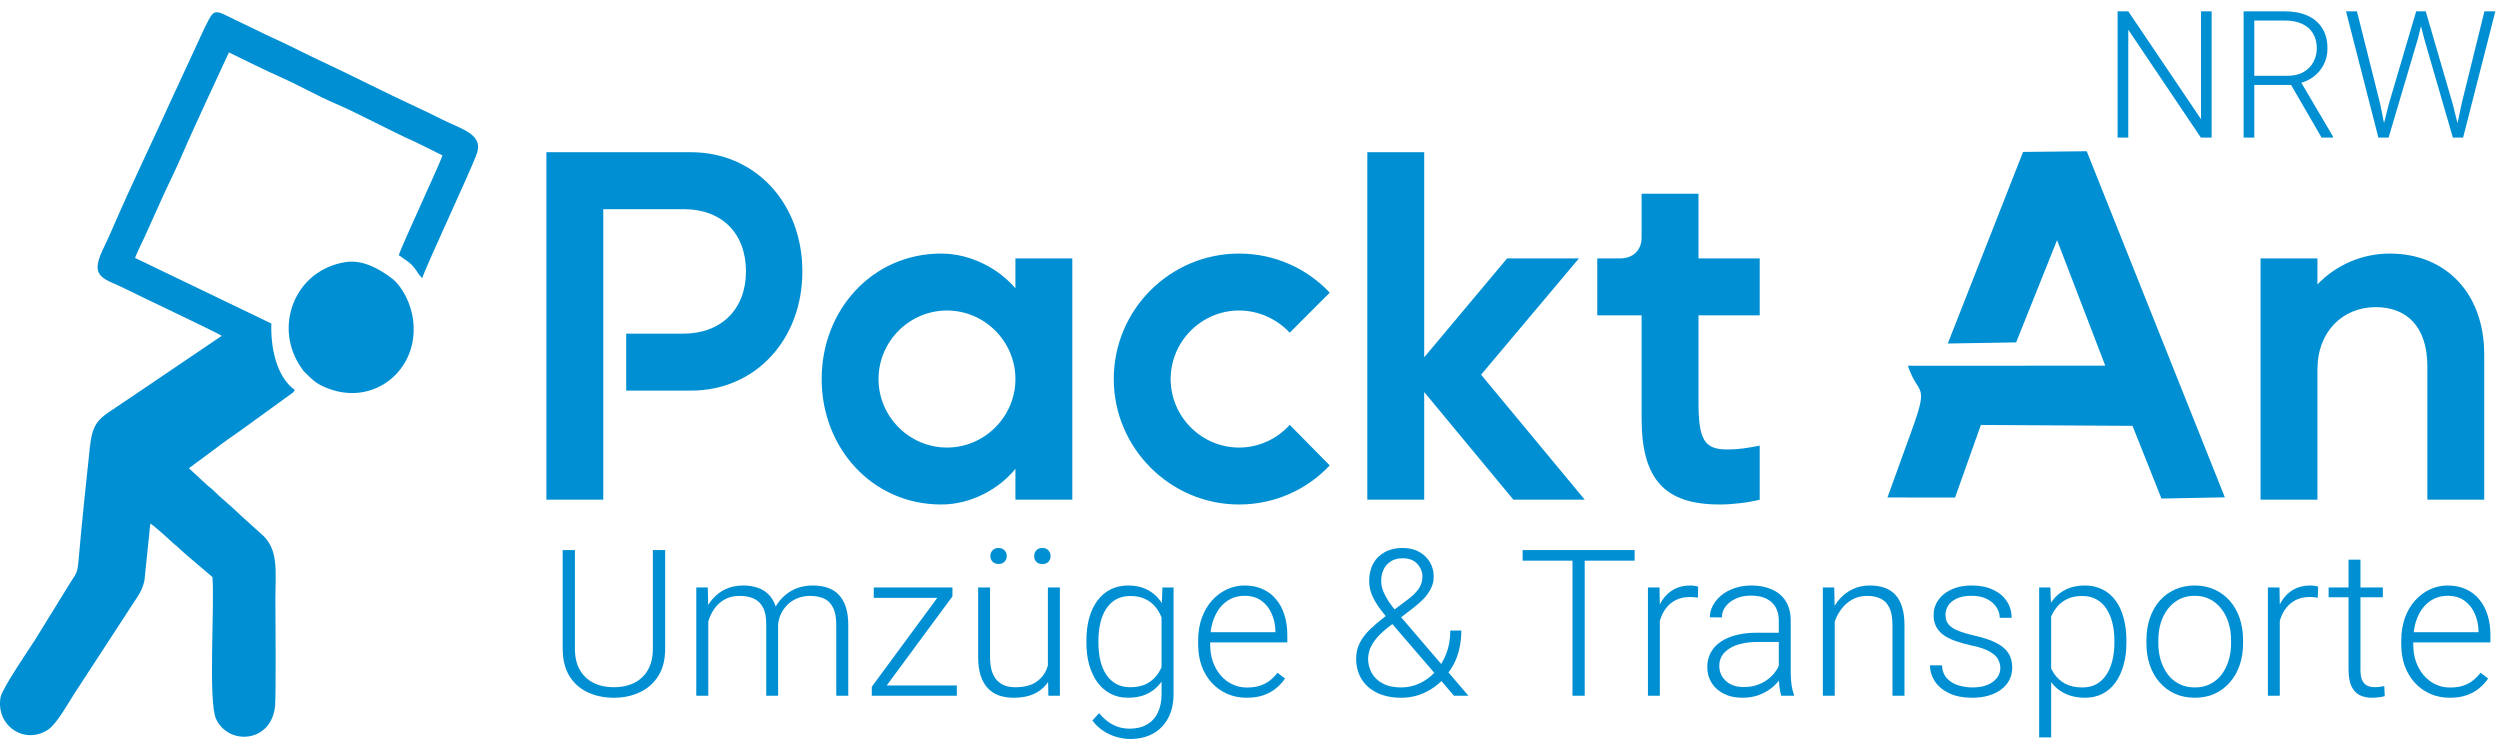 <svg width="183" height="55" viewBox="0 0 183 55" fill="none" xmlns="http://www.w3.org/2000/svg">
<g clip-path="url(#clip0_364_5258)">
<path fill-rule="evenodd" clip-rule="evenodd" d="M16.228 24.585L9.619 29.058C9.161 29.351 8.738 29.657 8.293 29.951C7.21 30.663 6.765 31.005 6.581 32.706C6.288 35.448 5.997 38.21 5.754 40.966C5.666 41.961 5.603 41.938 5.16 42.63L2.571 46.829C2.164 47.465 0.165 50.386 0.045 51.025C-0.334 53.069 1.741 54.552 3.5 53.425C4.15 53.006 4.955 51.526 5.423 50.804L9.84 44.025C10.156 43.56 10.405 43.207 10.572 42.508L11.002 38.329C11.223 38.421 12.432 39.529 12.669 39.756C12.78 39.862 12.833 39.891 12.957 39.993C13.083 40.099 13.14 40.175 13.26 40.277C13.44 40.429 13.673 40.63 13.819 40.768L15.552 42.241C15.716 44.298 15.233 51.355 15.811 52.617C16.711 54.582 19.853 54.39 20.134 51.701C20.213 50.946 20.159 44.819 20.159 43.734C20.162 41.895 20.389 40.343 19.309 39.252L17.589 37.696C16.945 37.063 16.101 36.394 15.539 35.821C15.41 35.686 15.303 35.643 15.179 35.524L13.828 34.275L15.716 32.877C16.363 32.373 17.058 31.902 17.693 31.454L18.64 30.768C18.987 30.511 19.281 30.31 19.625 30.053L21.444 28.735C21.542 28.629 21.498 28.688 21.58 28.547C20.209 27.561 19.805 25.382 19.862 23.682L9.884 18.88C10.111 18.273 10.459 17.65 10.734 17.017C11.008 16.384 11.315 15.745 11.596 15.099C12.151 13.827 12.78 12.617 13.323 11.348C13.872 10.069 14.456 8.833 15.031 7.564L16.758 3.837C18.034 4.46 19.335 5.109 20.655 5.699C21.971 6.289 23.234 7.021 24.557 7.584C26.341 8.349 28.552 9.572 30.449 10.415L32.388 11.374C32.236 11.922 29.357 18.072 29.193 18.678C29.692 19.067 30.026 19.146 30.512 19.852C30.595 19.97 30.601 19.987 30.664 20.089L30.907 20.366C31.138 19.552 34.598 12.218 34.924 11.183C35.369 9.776 33.686 9.433 32.271 8.701C31.7 8.405 31.075 8.111 30.471 7.831C28.11 6.74 25.795 5.537 23.446 4.446C22.259 3.896 21.125 3.289 19.931 2.755C19.332 2.489 18.766 2.185 18.173 1.912C15.558 0.712 15.82 0.396 15.021 1.945L12.514 7.36C11.166 10.343 9.635 13.491 8.343 16.48C8.091 17.067 7.788 17.733 7.516 18.296C6.49 20.412 7.753 20.399 9.19 21.15C9.767 21.454 15.991 24.39 16.225 24.578L16.228 24.585Z" fill="#008FD2"/>
<path fill-rule="evenodd" clip-rule="evenodd" d="M25.337 19.179C21.558 19.743 19.982 23.945 22.041 26.899C22.148 27.05 22.17 27.113 22.3 27.238C22.893 27.812 23.117 28.098 24.036 28.444C27.421 29.723 30.607 27.08 30.257 23.579C30.118 22.189 29.401 20.936 28.716 20.402C27.825 19.71 26.572 18.998 25.337 19.179Z" fill="#008FD2"/>
</g>
<path d="M161.891 0.829V10.071H161.103L155.79 2.175V10.071H155.01V0.829H155.79L161.116 8.725V0.829H161.891ZM164.233 0.829H167.235C167.874 0.829 168.429 0.932 168.898 1.14C169.368 1.347 169.73 1.654 169.984 2.06C170.242 2.462 170.371 2.957 170.371 3.546C170.371 3.981 170.278 4.377 170.092 4.733C169.91 5.088 169.658 5.386 169.336 5.628C169.015 5.865 168.642 6.028 168.219 6.116L167.946 6.218H164.741L164.728 5.551H167.413C167.895 5.551 168.297 5.458 168.619 5.272C168.941 5.086 169.182 4.841 169.343 4.536C169.508 4.227 169.59 3.897 169.59 3.546C169.59 3.127 169.499 2.765 169.317 2.46C169.14 2.151 168.875 1.914 168.524 1.749C168.173 1.584 167.743 1.502 167.235 1.502H165.014V10.071H164.233V0.829ZM169.939 10.071L167.546 5.939L168.384 5.932L170.771 9.988V10.071H169.939ZM174.859 7.627L176.865 0.829H177.493L176.985 2.847L174.846 10.071H174.243L174.859 7.627ZM172.529 0.829L174.218 7.564L174.725 10.071H174.097L171.729 0.829H172.529ZM180.197 7.564L181.86 0.829H182.66L180.299 10.071H179.67L180.197 7.564ZM177.563 0.829L179.543 7.627L180.153 10.071H179.55L177.455 2.847L176.941 0.829H177.563Z" fill="#008FD2"/>
<path d="M39.996 36.575H44.16V31.768V31.067V28.593V24.424V22.729V22.028V15.311H50.053C52.84 15.311 54.605 17.077 54.605 19.867C54.605 22.623 52.805 24.424 50.018 24.424H45.838V28.593H50.582C55.275 28.593 58.733 24.884 58.733 19.867C58.733 14.852 55.275 11.143 50.582 11.143H39.996V36.575ZM60.145 27.745C60.145 32.796 63.85 36.929 68.895 36.929C71.118 36.929 73.165 35.763 74.329 34.315V36.576H78.493V18.914H74.329V21.104C73.165 19.726 71.118 18.561 68.895 18.561C63.85 18.561 60.145 22.693 60.145 27.745ZM69.319 22.729C72.071 22.729 74.329 24.99 74.329 27.745C74.329 30.5 72.071 32.761 69.319 32.761C66.567 32.761 64.308 30.5 64.308 27.745C64.308 24.989 66.567 22.729 69.319 22.729ZM90.702 36.929C93.313 36.929 95.677 35.834 97.336 34.068L94.407 31.1C93.49 32.125 92.149 32.761 90.702 32.761C87.95 32.761 85.692 30.5 85.692 27.745C85.692 24.99 87.95 22.729 90.702 22.729C92.149 22.729 93.49 23.365 94.407 24.354L97.336 21.422C95.677 19.656 93.313 18.561 90.702 18.561C85.656 18.561 81.528 22.659 81.528 27.745C81.528 32.796 85.656 36.929 90.702 36.929ZM104.252 36.576V28.698L110.78 36.576H116.002L108.416 27.427L115.579 18.914H110.321L104.252 26.155V11.143H100.088V36.575L104.252 36.576ZM116.92 18.914V23.082H120.166V30.641C120.166 35.092 121.859 36.929 125.882 36.929C126.835 36.929 127.999 36.788 128.811 36.576V32.62C127.929 32.796 127.223 32.902 126.447 32.902C124.753 32.902 124.33 32.196 124.33 29.405V23.082H128.811V18.914H124.33V14.181H120.166V17.395C120.166 18.314 119.531 18.914 118.613 18.914L116.92 18.914ZM169.637 36.576V27.038C169.637 24.248 171.507 22.482 173.906 22.482C176.129 22.482 177.682 23.859 177.682 26.826V36.576H181.845V25.943C181.845 21.457 179.023 18.561 174.929 18.561C172.847 18.561 170.942 19.444 169.637 20.821V18.914H165.473V36.576H169.637Z" fill="#008FD2"/>
<path fill-rule="evenodd" clip-rule="evenodd" d="M142.578 25.145L147.581 25.063L150.577 17.578L154.105 26.766L139.656 26.774C140.407 29.017 141.23 27.941 139.973 31.411L138.161 36.416L143.112 36.419L145 31.106L156.1 31.172L158.22 36.495L162.859 36.405L152.748 11.071L148.09 11.12L142.578 25.145Z" fill="#008FD2"/>
<path d="M47.789 40.265H48.69V47.487C48.69 48.287 48.522 48.954 48.185 49.486C47.848 50.018 47.394 50.416 46.823 50.68C46.256 50.944 45.629 51.075 44.94 51.075C44.232 51.075 43.595 50.944 43.029 50.68C42.462 50.416 42.013 50.018 41.681 49.486C41.354 48.954 41.19 48.287 41.19 47.487V40.265H42.084V47.487C42.084 48.107 42.206 48.627 42.45 49.047C42.694 49.467 43.031 49.782 43.461 49.992C43.891 50.202 44.384 50.306 44.94 50.306C45.492 50.306 45.983 50.202 46.413 49.992C46.842 49.782 47.179 49.467 47.423 49.047C47.667 48.627 47.789 48.107 47.789 47.487V40.265ZM51.847 44.645V50.929H50.968V43.004H51.81L51.847 44.645ZM51.686 46.476L51.261 46.256C51.29 45.787 51.378 45.348 51.525 44.938C51.676 44.528 51.886 44.166 52.155 43.854C52.423 43.541 52.745 43.297 53.121 43.121C53.497 42.946 53.925 42.858 54.403 42.858C54.789 42.858 55.138 42.911 55.451 43.019C55.768 43.121 56.036 43.285 56.256 43.51C56.481 43.729 56.654 44.017 56.776 44.374C56.898 44.73 56.959 45.157 56.959 45.656V50.929H56.088V45.685C56.088 45.157 56.005 44.745 55.839 44.447C55.678 44.149 55.451 43.937 55.158 43.81C54.87 43.683 54.535 43.619 54.154 43.619C53.705 43.619 53.324 43.712 53.012 43.898C52.704 44.078 52.453 44.315 52.257 44.608C52.067 44.896 51.925 45.206 51.832 45.538C51.74 45.865 51.691 46.178 51.686 46.476ZM56.952 45.787L56.366 45.802C56.391 45.416 56.478 45.048 56.63 44.696C56.786 44.344 56.998 44.032 57.267 43.759C57.535 43.48 57.855 43.261 58.226 43.099C58.602 42.938 59.025 42.858 59.493 42.858C59.904 42.858 60.27 42.914 60.592 43.026C60.914 43.134 61.185 43.307 61.405 43.546C61.63 43.781 61.801 44.081 61.918 44.447C62.035 44.813 62.094 45.253 62.094 45.765V50.929H61.215V45.758C61.215 45.197 61.132 44.762 60.966 44.454C60.805 44.142 60.58 43.925 60.292 43.803C60.004 43.681 59.667 43.619 59.281 43.619C58.9 43.624 58.566 43.695 58.278 43.832C57.99 43.964 57.748 44.139 57.553 44.359C57.362 44.574 57.216 44.806 57.113 45.055C57.016 45.304 56.962 45.548 56.952 45.787ZM70.04 50.175V50.929H64.13V50.175H70.04ZM69.718 43.656L64.35 50.929H63.815V50.27L69.169 43.004H69.718V43.656ZM69.33 43.004V43.766H63.961V43.004H69.33ZM76.705 49.098V43.004H77.584V50.929H76.742L76.705 49.098ZM76.867 47.633L77.321 47.618C77.321 48.117 77.262 48.575 77.145 48.995C77.028 49.415 76.845 49.782 76.596 50.094C76.347 50.407 76.024 50.648 75.629 50.819C75.233 50.99 74.757 51.075 74.201 51.075C73.815 51.075 73.461 51.022 73.138 50.914C72.821 50.802 72.548 50.626 72.318 50.387C72.089 50.148 71.91 49.838 71.784 49.457C71.662 49.076 71.6 48.615 71.6 48.073V43.004H72.472V48.087C72.472 48.512 72.518 48.866 72.611 49.149C72.709 49.432 72.841 49.66 73.007 49.83C73.178 50.001 73.373 50.123 73.593 50.197C73.812 50.27 74.049 50.306 74.303 50.306C74.948 50.306 75.455 50.182 75.826 49.933C76.203 49.684 76.469 49.357 76.625 48.952C76.786 48.541 76.867 48.102 76.867 47.633ZM72.494 40.704C72.494 40.538 72.548 40.399 72.655 40.287C72.763 40.17 72.909 40.111 73.095 40.111C73.28 40.111 73.427 40.17 73.534 40.287C73.641 40.399 73.695 40.538 73.695 40.704C73.695 40.865 73.641 41.002 73.534 41.115C73.427 41.227 73.28 41.283 73.095 41.283C72.909 41.283 72.763 41.227 72.655 41.115C72.548 41.002 72.494 40.865 72.494 40.704ZM75.702 40.712C75.702 40.546 75.753 40.404 75.856 40.287C75.963 40.17 76.112 40.111 76.303 40.111C76.488 40.111 76.635 40.17 76.742 40.287C76.85 40.404 76.903 40.546 76.903 40.712C76.903 40.873 76.85 41.01 76.742 41.122C76.635 41.234 76.488 41.29 76.303 41.29C76.112 41.29 75.963 41.234 75.856 41.122C75.753 41.01 75.702 40.873 75.702 40.712ZM85.092 43.004H85.905V50.79C85.905 51.478 85.773 52.069 85.509 52.562C85.25 53.056 84.882 53.434 84.403 53.698C83.93 53.961 83.371 54.093 82.726 54.093C82.399 54.093 82.062 54.042 81.715 53.939C81.373 53.842 81.049 53.69 80.741 53.485C80.438 53.285 80.18 53.036 79.965 52.738L80.455 52.203C80.778 52.594 81.122 52.88 81.488 53.06C81.854 53.246 82.25 53.339 82.675 53.339C83.178 53.339 83.602 53.239 83.949 53.038C84.301 52.838 84.567 52.55 84.747 52.174C84.933 51.798 85.026 51.346 85.026 50.819V44.747L85.092 43.004ZM79.525 47.047V46.893C79.525 46.278 79.594 45.724 79.73 45.231C79.872 44.733 80.075 44.308 80.338 43.956C80.602 43.6 80.922 43.329 81.298 43.143C81.679 42.953 82.108 42.858 82.587 42.858C83.046 42.858 83.454 42.933 83.81 43.085C84.166 43.236 84.474 43.453 84.733 43.737C84.992 44.02 85.199 44.357 85.355 44.747C85.516 45.138 85.634 45.573 85.707 46.051V48.007C85.648 48.456 85.541 48.868 85.385 49.244C85.228 49.615 85.021 49.94 84.762 50.219C84.503 50.492 84.191 50.704 83.825 50.856C83.463 51.002 83.046 51.075 82.572 51.075C82.099 51.075 81.674 50.978 81.298 50.782C80.922 50.587 80.602 50.311 80.338 49.955C80.075 49.594 79.872 49.166 79.73 48.673C79.594 48.18 79.525 47.638 79.525 47.047ZM80.404 46.893V47.047C80.404 47.511 80.451 47.941 80.543 48.336C80.636 48.732 80.778 49.076 80.968 49.369C81.159 49.662 81.4 49.891 81.693 50.057C81.986 50.223 82.33 50.306 82.726 50.306C83.229 50.306 83.651 50.211 83.993 50.021C84.335 49.825 84.606 49.569 84.806 49.252C85.006 48.929 85.153 48.578 85.246 48.197V45.919C85.192 45.66 85.109 45.397 84.996 45.128C84.889 44.86 84.738 44.613 84.542 44.389C84.352 44.159 84.108 43.976 83.81 43.839C83.517 43.698 83.16 43.627 82.741 43.627C82.34 43.627 81.991 43.71 81.693 43.876C81.4 44.042 81.159 44.274 80.968 44.572C80.778 44.865 80.636 45.209 80.543 45.604C80.451 46 80.404 46.429 80.404 46.893ZM91.259 51.075C90.741 51.075 90.265 50.98 89.83 50.79C89.401 50.599 89.025 50.331 88.703 49.984C88.385 49.638 88.138 49.227 87.963 48.754C87.792 48.275 87.706 47.753 87.706 47.186V46.871C87.706 46.261 87.797 45.709 87.977 45.216C88.158 44.723 88.407 44.301 88.725 43.949C89.042 43.597 89.403 43.329 89.808 43.143C90.219 42.953 90.648 42.858 91.097 42.858C91.6 42.858 92.047 42.948 92.438 43.129C92.829 43.304 93.156 43.556 93.419 43.883C93.688 44.205 93.891 44.589 94.027 45.033C94.164 45.472 94.232 45.958 94.232 46.49V47.025H88.234V46.278H93.361V46.176C93.351 45.731 93.261 45.316 93.09 44.931C92.924 44.54 92.675 44.222 92.343 43.978C92.011 43.734 91.596 43.612 91.097 43.612C90.726 43.612 90.385 43.69 90.072 43.846C89.764 44.003 89.498 44.227 89.274 44.52C89.054 44.808 88.883 45.153 88.761 45.553C88.644 45.949 88.585 46.388 88.585 46.871V47.186C88.585 47.626 88.649 48.036 88.776 48.417C88.908 48.793 89.093 49.125 89.332 49.413C89.576 49.701 89.865 49.926 90.197 50.087C90.529 50.248 90.895 50.328 91.295 50.328C91.764 50.328 92.179 50.243 92.54 50.072C92.902 49.896 93.226 49.62 93.514 49.244L94.064 49.669C93.893 49.923 93.678 50.157 93.419 50.372C93.165 50.587 92.86 50.758 92.504 50.885C92.147 51.012 91.732 51.075 91.259 51.075ZM101.329 45.179L103.043 43.89C103.356 43.661 103.612 43.414 103.812 43.151C104.017 42.882 104.12 42.567 104.12 42.206C104.12 41.859 103.995 41.549 103.746 41.276C103.497 41.002 103.139 40.865 102.67 40.865C102.328 40.865 102.04 40.941 101.806 41.093C101.571 41.239 101.395 41.439 101.278 41.693C101.161 41.942 101.102 42.216 101.102 42.514C101.102 42.748 101.149 42.992 101.242 43.246C101.339 43.495 101.476 43.756 101.652 44.03C101.832 44.298 102.05 44.581 102.304 44.879L107.489 50.929H106.434L102.018 45.795C101.657 45.375 101.339 44.987 101.066 44.63C100.797 44.274 100.59 43.927 100.443 43.59C100.297 43.253 100.224 42.904 100.224 42.543C100.224 42.04 100.324 41.608 100.524 41.246C100.724 40.885 101.007 40.607 101.373 40.411C101.74 40.211 102.172 40.111 102.67 40.111C103.148 40.111 103.556 40.209 103.893 40.404C104.235 40.594 104.496 40.848 104.677 41.166C104.857 41.478 104.948 41.825 104.948 42.206C104.948 42.523 104.877 42.819 104.735 43.092C104.599 43.365 104.42 43.615 104.201 43.839C103.986 44.059 103.759 44.261 103.519 44.447L101.571 45.949C101.151 46.285 100.839 46.596 100.634 46.879C100.433 47.162 100.302 47.413 100.238 47.633C100.175 47.853 100.143 48.043 100.143 48.204C100.143 48.58 100.231 48.929 100.407 49.252C100.582 49.574 100.851 49.833 101.212 50.028C101.574 50.223 102.028 50.321 102.575 50.321C103.034 50.321 103.478 50.223 103.908 50.028C104.337 49.828 104.721 49.545 105.057 49.178C105.399 48.807 105.668 48.368 105.863 47.86C106.063 47.347 106.163 46.779 106.163 46.154H106.969C106.969 46.617 106.923 47.052 106.83 47.457C106.742 47.863 106.61 48.236 106.434 48.578C106.259 48.92 106.041 49.235 105.783 49.523C105.744 49.572 105.717 49.611 105.702 49.64C105.692 49.669 105.668 49.703 105.629 49.742C105.238 50.153 104.779 50.477 104.252 50.717C103.724 50.956 103.165 51.075 102.575 51.075C101.896 51.075 101.307 50.956 100.809 50.717C100.316 50.477 99.935 50.143 99.667 49.713C99.403 49.279 99.271 48.776 99.271 48.204C99.271 47.78 99.362 47.394 99.542 47.047C99.723 46.7 99.97 46.376 100.282 46.073C100.595 45.77 100.944 45.472 101.329 45.179ZM116 40.265V50.929H115.106V40.265H116ZM119.655 40.265V41.041H111.459V40.265H119.655ZM121.5 44.315V50.929H120.629V43.004H121.478L121.5 44.315ZM124.306 42.946L124.284 43.751C124.186 43.737 124.091 43.724 123.998 43.715C123.905 43.705 123.805 43.7 123.698 43.7C123.317 43.7 122.982 43.771 122.694 43.912C122.411 44.049 122.172 44.242 121.976 44.491C121.781 44.735 121.632 45.023 121.53 45.355C121.427 45.682 121.369 46.034 121.354 46.41L121.032 46.535C121.032 46.017 121.085 45.536 121.193 45.092C121.3 44.647 121.464 44.259 121.683 43.927C121.908 43.59 122.189 43.329 122.526 43.143C122.868 42.953 123.268 42.858 123.727 42.858C123.839 42.858 123.949 42.867 124.057 42.887C124.169 42.902 124.252 42.921 124.306 42.946ZM130.209 49.508V45.421C130.209 45.045 130.131 44.721 129.974 44.447C129.818 44.174 129.589 43.964 129.286 43.817C128.983 43.671 128.61 43.597 128.165 43.597C127.755 43.597 127.389 43.671 127.067 43.817C126.749 43.959 126.498 44.152 126.312 44.396C126.132 44.635 126.041 44.901 126.041 45.194L125.162 45.187C125.162 44.889 125.236 44.601 125.382 44.323C125.529 44.044 125.736 43.795 126.005 43.575C126.273 43.356 126.593 43.182 126.964 43.056C127.34 42.924 127.753 42.858 128.202 42.858C128.768 42.858 129.266 42.953 129.696 43.143C130.131 43.334 130.47 43.619 130.714 44C130.958 44.381 131.08 44.86 131.08 45.436V49.266C131.08 49.54 131.1 49.823 131.139 50.116C131.183 50.409 131.244 50.651 131.322 50.841V50.929H130.392C130.333 50.753 130.287 50.533 130.253 50.27C130.224 50.001 130.209 49.747 130.209 49.508ZM130.414 46.315L130.429 46.989H128.707C128.258 46.989 127.855 47.03 127.499 47.113C127.147 47.191 126.849 47.308 126.605 47.465C126.361 47.616 126.173 47.799 126.041 48.014C125.914 48.229 125.851 48.473 125.851 48.746C125.851 49.03 125.922 49.288 126.063 49.523C126.21 49.757 126.415 49.945 126.679 50.087C126.947 50.223 127.265 50.292 127.631 50.292C128.119 50.292 128.549 50.202 128.92 50.021C129.296 49.84 129.606 49.603 129.85 49.31C130.094 49.017 130.258 48.698 130.341 48.351L130.722 48.856C130.658 49.1 130.541 49.352 130.37 49.611C130.204 49.865 129.987 50.104 129.718 50.328C129.45 50.548 129.132 50.729 128.766 50.87C128.405 51.007 127.995 51.075 127.536 51.075C127.018 51.075 126.566 50.978 126.181 50.782C125.8 50.587 125.502 50.321 125.287 49.984C125.077 49.642 124.972 49.257 124.972 48.827C124.972 48.436 125.055 48.087 125.221 47.78C125.387 47.467 125.626 47.203 125.939 46.989C126.256 46.769 126.637 46.603 127.081 46.49C127.531 46.373 128.034 46.315 128.59 46.315H130.414ZM134.303 44.696V50.929H133.432V43.004H134.266L134.303 44.696ZM134.105 46.476L133.717 46.256C133.746 45.787 133.842 45.348 134.003 44.938C134.164 44.528 134.381 44.166 134.655 43.854C134.933 43.541 135.258 43.297 135.629 43.121C136.005 42.946 136.42 42.858 136.874 42.858C137.269 42.858 137.623 42.911 137.936 43.019C138.248 43.126 138.515 43.297 138.734 43.532C138.954 43.766 139.12 44.066 139.232 44.432C139.349 44.799 139.408 45.245 139.408 45.773V50.929H138.529V45.765C138.529 45.219 138.453 44.791 138.302 44.484C138.151 44.171 137.936 43.949 137.658 43.817C137.379 43.685 137.05 43.619 136.669 43.619C136.249 43.619 135.88 43.712 135.563 43.898C135.25 44.078 134.987 44.315 134.772 44.608C134.562 44.896 134.401 45.206 134.288 45.538C134.176 45.865 134.115 46.178 134.105 46.476ZM146.425 48.907C146.425 48.693 146.371 48.48 146.264 48.27C146.156 48.06 145.949 47.867 145.641 47.692C145.338 47.516 144.891 47.367 144.301 47.245C143.861 47.147 143.468 47.037 143.121 46.915C142.78 46.793 142.492 46.647 142.257 46.476C142.023 46.305 141.845 46.1 141.723 45.861C141.6 45.621 141.539 45.338 141.539 45.011C141.539 44.718 141.603 44.442 141.73 44.183C141.862 43.92 142.047 43.69 142.286 43.495C142.531 43.295 142.824 43.139 143.165 43.026C143.512 42.914 143.9 42.858 144.33 42.858C144.94 42.858 145.463 42.963 145.897 43.173C146.337 43.378 146.671 43.658 146.901 44.015C147.135 44.371 147.252 44.774 147.252 45.223H146.381C146.381 44.95 146.3 44.691 146.139 44.447C145.983 44.203 145.751 44.003 145.443 43.846C145.141 43.69 144.769 43.612 144.33 43.612C143.876 43.612 143.507 43.681 143.224 43.817C142.941 43.954 142.733 44.127 142.601 44.337C142.474 44.547 142.411 44.764 142.411 44.989C142.411 45.165 142.438 45.326 142.492 45.472C142.55 45.614 142.653 45.746 142.799 45.868C142.951 45.99 143.165 46.105 143.444 46.212C143.722 46.32 144.083 46.425 144.528 46.527C145.167 46.669 145.69 46.842 146.095 47.047C146.505 47.247 146.808 47.496 147.003 47.794C147.199 48.087 147.296 48.444 147.296 48.864C147.296 49.191 147.228 49.491 147.091 49.764C146.954 50.033 146.757 50.265 146.498 50.46C146.244 50.656 145.936 50.807 145.575 50.914C145.219 51.022 144.818 51.075 144.374 51.075C143.705 51.075 143.139 50.966 142.675 50.746C142.216 50.521 141.867 50.228 141.627 49.867C141.393 49.501 141.276 49.113 141.276 48.703H142.147C142.177 49.113 142.306 49.437 142.536 49.677C142.765 49.911 143.046 50.077 143.378 50.175C143.715 50.272 144.047 50.321 144.374 50.321C144.823 50.321 145.199 50.255 145.502 50.123C145.805 49.992 146.034 49.818 146.19 49.603C146.347 49.389 146.425 49.157 146.425 48.907ZM150.145 44.528V53.976H149.266V43.004H150.087L150.145 44.528ZM155.653 46.893V47.047C155.653 47.638 155.585 48.18 155.448 48.673C155.311 49.166 155.114 49.594 154.855 49.955C154.601 50.311 154.286 50.587 153.91 50.782C153.534 50.978 153.107 51.075 152.628 51.075C152.155 51.075 151.732 51.002 151.361 50.856C150.99 50.709 150.67 50.502 150.402 50.233C150.138 49.96 149.926 49.642 149.765 49.281C149.608 48.915 149.498 48.514 149.435 48.08V46.051C149.508 45.573 149.628 45.138 149.794 44.747C149.96 44.357 150.172 44.02 150.431 43.737C150.695 43.453 151.007 43.236 151.369 43.085C151.73 42.933 152.142 42.858 152.606 42.858C153.09 42.858 153.519 42.953 153.895 43.143C154.276 43.329 154.596 43.6 154.855 43.956C155.119 44.308 155.316 44.733 155.448 45.231C155.585 45.724 155.653 46.278 155.653 46.893ZM154.774 47.047V46.893C154.774 46.429 154.725 46 154.628 45.604C154.535 45.209 154.391 44.865 154.196 44.572C154.005 44.274 153.761 44.042 153.463 43.876C153.17 43.71 152.821 43.627 152.416 43.627C151.996 43.627 151.637 43.698 151.339 43.839C151.046 43.976 150.802 44.159 150.607 44.389C150.411 44.613 150.258 44.86 150.145 45.128C150.033 45.397 149.95 45.66 149.896 45.919V48.256C149.989 48.627 150.138 48.971 150.343 49.288C150.548 49.601 150.822 49.852 151.163 50.043C151.51 50.228 151.932 50.321 152.431 50.321C152.831 50.321 153.178 50.238 153.471 50.072C153.764 49.906 154.005 49.674 154.196 49.376C154.391 49.078 154.535 48.732 154.628 48.336C154.725 47.941 154.774 47.511 154.774 47.047ZM157.118 47.091V46.849C157.118 46.273 157.201 45.741 157.367 45.253C157.533 44.764 157.77 44.342 158.078 43.986C158.39 43.629 158.764 43.353 159.198 43.158C159.633 42.958 160.116 42.858 160.648 42.858C161.185 42.858 161.671 42.958 162.106 43.158C162.54 43.353 162.914 43.629 163.226 43.986C163.539 44.342 163.778 44.764 163.944 45.253C164.11 45.741 164.193 46.273 164.193 46.849V47.091C164.193 47.667 164.11 48.2 163.944 48.688C163.778 49.171 163.539 49.591 163.226 49.948C162.919 50.304 162.548 50.582 162.113 50.782C161.679 50.978 161.195 51.075 160.663 51.075C160.126 51.075 159.64 50.978 159.205 50.782C158.771 50.582 158.397 50.304 158.085 49.948C157.772 49.591 157.533 49.171 157.367 48.688C157.201 48.2 157.118 47.667 157.118 47.091ZM157.99 46.849V47.091C157.99 47.526 158.048 47.938 158.165 48.329C158.283 48.715 158.453 49.059 158.678 49.362C158.903 49.66 159.181 49.894 159.513 50.065C159.845 50.236 160.228 50.321 160.663 50.321C161.093 50.321 161.471 50.236 161.798 50.065C162.13 49.894 162.409 49.66 162.633 49.362C162.858 49.059 163.026 48.715 163.139 48.329C163.256 47.938 163.314 47.526 163.314 47.091V46.849C163.314 46.42 163.256 46.012 163.139 45.626C163.026 45.24 162.855 44.896 162.626 44.594C162.401 44.291 162.123 44.052 161.791 43.876C161.459 43.7 161.078 43.612 160.648 43.612C160.219 43.612 159.838 43.7 159.506 43.876C159.179 44.052 158.9 44.291 158.671 44.594C158.446 44.896 158.275 45.24 158.158 45.626C158.046 46.012 157.99 46.42 157.99 46.849ZM166.881 44.315V50.929H166.01V43.004H166.859L166.881 44.315ZM169.686 42.946L169.664 43.751C169.567 43.737 169.472 43.724 169.379 43.715C169.286 43.705 169.186 43.7 169.078 43.7C168.698 43.7 168.363 43.771 168.075 43.912C167.792 44.049 167.553 44.242 167.357 44.491C167.162 44.735 167.013 45.023 166.911 45.355C166.808 45.682 166.749 46.034 166.735 46.41L166.412 46.535C166.412 46.017 166.466 45.536 166.574 45.092C166.681 44.647 166.845 44.259 167.064 43.927C167.289 43.59 167.57 43.329 167.907 43.143C168.248 42.953 168.649 42.858 169.108 42.858C169.22 42.858 169.33 42.867 169.437 42.887C169.55 42.902 169.633 42.921 169.686 42.946ZM174.425 43.004V43.722H170.455V43.004H174.425ZM171.913 40.968H172.785V49.003C172.785 49.369 172.833 49.645 172.931 49.83C173.029 50.016 173.156 50.14 173.312 50.204C173.468 50.267 173.637 50.299 173.817 50.299C173.949 50.299 174.076 50.292 174.198 50.277C174.32 50.258 174.43 50.238 174.528 50.219L174.564 50.958C174.457 50.992 174.318 51.019 174.147 51.039C173.976 51.063 173.805 51.075 173.634 51.075C173.297 51.075 172.999 51.014 172.741 50.892C172.482 50.765 172.279 50.551 172.133 50.248C171.986 49.94 171.913 49.523 171.913 48.995V40.968ZM179.325 51.075C178.807 51.075 178.331 50.98 177.897 50.79C177.467 50.599 177.091 50.331 176.769 49.984C176.452 49.638 176.205 49.227 176.029 48.754C175.858 48.275 175.773 47.753 175.773 47.186V46.871C175.773 46.261 175.863 45.709 176.044 45.216C176.224 44.723 176.474 44.301 176.791 43.949C177.108 43.597 177.47 43.329 177.875 43.143C178.285 42.953 178.715 42.858 179.164 42.858C179.667 42.858 180.114 42.948 180.504 43.129C180.895 43.304 181.222 43.556 181.486 43.883C181.754 44.205 181.957 44.589 182.094 45.033C182.23 45.472 182.299 45.958 182.299 46.49V47.025H176.3V46.278H181.427V46.176C181.417 45.731 181.327 45.316 181.156 44.931C180.99 44.54 180.741 44.222 180.409 43.978C180.077 43.734 179.662 43.612 179.164 43.612C178.793 43.612 178.451 43.69 178.139 43.846C177.831 44.003 177.565 44.227 177.34 44.52C177.12 44.808 176.95 45.153 176.828 45.553C176.71 45.949 176.652 46.388 176.652 46.871V47.186C176.652 47.626 176.715 48.036 176.842 48.417C176.974 48.793 177.16 49.125 177.399 49.413C177.643 49.701 177.931 49.926 178.263 50.087C178.595 50.248 178.961 50.328 179.362 50.328C179.83 50.328 180.245 50.243 180.607 50.072C180.968 49.896 181.293 49.62 181.581 49.244L182.13 49.669C181.959 49.923 181.745 50.157 181.486 50.372C181.232 50.587 180.927 50.758 180.57 50.885C180.214 51.012 179.799 51.075 179.325 51.075Z" fill="#008FD2"/>
<defs>
<clipPath id="clip0_364_5258">
<rect width="34.996" height="53.034" fill="white" transform="translate(0 0.895)"/>
</clipPath>
</defs>
</svg>
